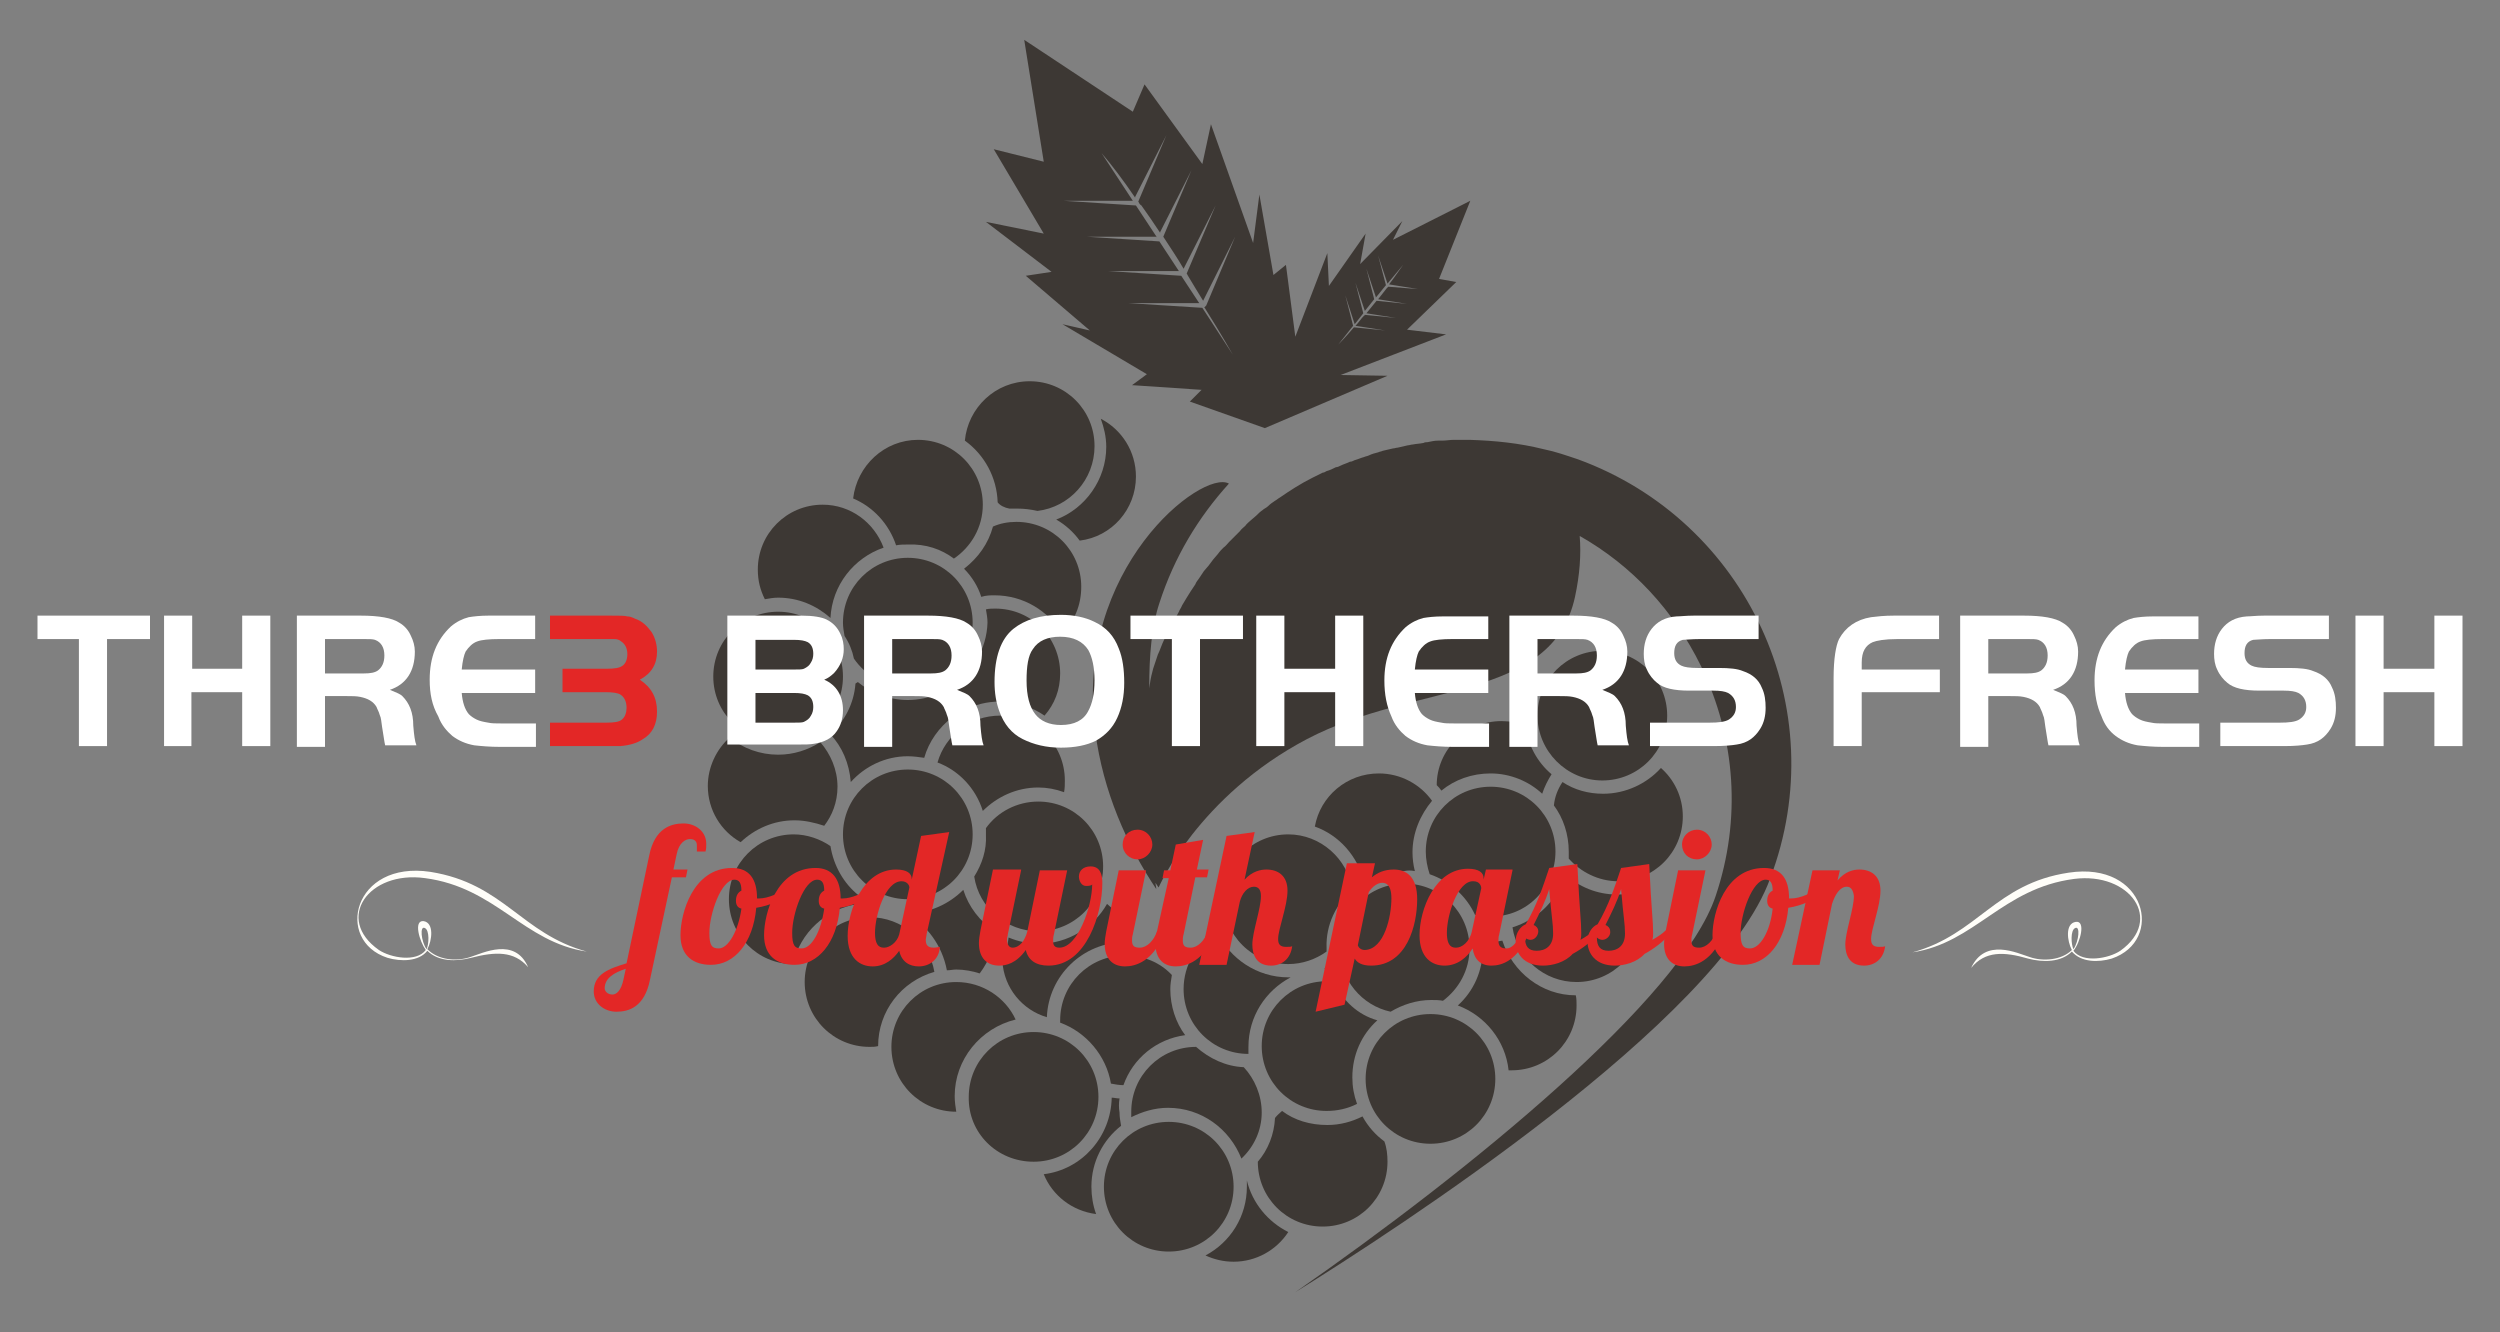 <?xml version="1.0" encoding="utf-8"?>
<!-- Generator: Adobe Illustrator 24.0.2, SVG Export Plug-In . SVG Version: 6.00 Build 0)  -->
<svg version="1.1" id="Layer_1" xmlns="http://www.w3.org/2000/svg" xmlns:xlink="http://www.w3.org/1999/xlink" x="0px" y="0px"
	 viewBox="0 0 320 170.5" style="enable-background:new 0 0 320 170.5;" xml:space="preserve">
<rect x="0" y="0" width="320" height="170.5" fill="#808080" stroke="none"/>
<style type="text/css">
	.st0{fill:#3D3834;}
	.st1{fill:#FFFFFF;}
	.st2{fill:#E32726;}
	.st3{fill:#FFFEF9;}
</style>
<g>
	<g>
		<path class="st0" d="M170.1,124c0-0.1-0.1-0.2-0.1-0.3c-0.2,0.1-0.3,0.2-0.5,0.3c0.1,0,0.2,0,0.3,0C169.9,124,170,124,170.1,124z"
			/>
		<path class="st0" d="M189.5,119c0,0.2,0.1,0.3,0.1,0.5c0.4-0.1,0.7-0.3,1.1-0.4C190.3,119,189.9,119,189.5,119z"/>
		<path class="st0" d="M138.2,69.2c4.1-0.5,7.2-4,7.2-8.2c0-3.2-1.8-6-4.5-7.4c0.4,1.1,0.7,2.3,0.7,3.6c0,4.2-2.7,7.9-6.4,9.3
			C136.4,67.2,137.4,68.1,138.2,69.2z"/>
		<path class="st0" d="M129.2,65.1c0.3,0,0.6,0,1,0c0.9,0,1.7,0.1,2.6,0.3c4.1-0.5,7.3-4,7.3-8.3c0-4.6-3.7-8.3-8.3-8.3
			c-4.4,0-7.9,3.4-8.3,7.6c2.5,1.8,4.1,4.7,4.2,7.9C128,64.7,128.6,65,129.2,65.1z"/>
		<path class="st0" d="M127.3,76.2c3.7,0,6.9,2,8.6,4.9c1.6-1.5,2.5-3.6,2.5-6c0-4.6-3.7-8.3-8.3-8.3c-1.1,0-2.1,0.2-3,0.6
			c-0.6,2.2-1.9,4-3.7,5.4c1,1,1.8,2.3,2.2,3.6C126.2,76.2,126.8,76.2,127.3,76.2z"/>
		<path class="st0" d="M122.1,71.5c2.2-1.5,3.7-4,3.7-6.9c0-4.6-3.7-8.3-8.3-8.3c-4.3,0-7.8,3.3-8.3,7.5c2.6,1.1,4.6,3.3,5.5,6
			c0.5-0.1,1-0.1,1.5-0.1C118.5,69.6,120.5,70.3,122.1,71.5z"/>
		<path class="st0" d="M113.1,70.1c-1.2-3.2-4.2-5.5-7.8-5.5c-4.6,0-8.3,3.7-8.3,8.3c0,1.4,0.3,2.6,0.9,3.8c0.6-0.1,1.1-0.2,1.7-0.2
			c2.6,0,4.9,1,6.7,2.6C106.5,74.9,109.3,71.4,113.1,70.1z"/>
		<path class="st0" d="M121.7,88c0.7,0.9,1.3,1.8,1.7,2.9c1.4-0.7,2.9-1.1,4.6-1.1c2.1,0,4.1,0.7,5.7,1.8c1.3-1.5,2-3.3,2-5.4
			c0-4.6-3.7-8.3-8.3-8.3c-0.4,0-0.8,0-1.2,0.1c0.1,0.6,0.2,1.1,0.2,1.7C126.3,83.1,124.4,86.2,121.7,88z"/>
		<path class="st0" d="M116.2,96.8c0.7,0,1.4,0.1,2.1,0.2c0.6-2.1,1.9-3.9,3.6-5.2c-0.4-1.1-1-2.2-1.8-3c-1.2,0.5-2.5,0.8-3.9,0.8
			c-2.4,0-4.7-0.9-6.4-2.3c-0.1,0.1-0.2,0.1-0.3,0.2c-0.2,2.6-1.4,4.8-3.2,6.5c1.5,1.6,2.4,3.7,2.6,6.1
			C110.7,98.1,113.3,96.8,116.2,96.8z"/>
		<path class="st0" d="M107.2,100.7c0-2.2-0.9-4.2-2.2-5.7c-1.6,1-3.4,1.6-5.4,1.6c-2.3,0-4.5-0.8-6.2-2.2c-1.7,1.5-2.8,3.8-2.8,6.2
			c0,3.1,1.7,5.8,4.2,7.2c1.8-1.7,4.2-2.8,6.9-2.8c1.3,0,2.6,0.3,3.8,0.7C106.5,104.4,107.2,102.7,107.2,100.7z"/>
		<path class="st0" d="M125.8,103.8c1.8-1.8,4.3-3,7.1-3c1.1,0,2.2,0.2,3.3,0.6c0.1-0.5,0.1-1,0.1-1.5c0-4.6-3.7-8.3-8.3-8.3
			c-3.8,0-7,2.5-8,6C122.7,98.6,124.9,100.9,125.8,103.8z"/>
		<path class="st0" d="M116.2,88c4.6,0,8.3-3.7,8.3-8.3c0-4.6-3.7-8.3-8.3-8.3c-4.6,0-8.3,3.7-8.3,8.3c0,0.6,0.1,1.1,0.2,1.7
			c0.6,0.9,1,1.9,1.2,2.9C110.8,86.5,113.4,88,116.2,88z"/>
		<path class="st0" d="M202,58.8c-1.5-0.5-2.9-1-4.4-1.3c0,0,0,0,0,0c-3.2-0.8-6.3-1.1-9.5-1.2c0,0-0.1,0-0.1,0c-0.5,0-1.1,0-1.6,0
			c-0.1,0-0.2,0-0.3,0c-0.5,0-1,0.1-1.5,0.1c-0.2,0-0.3,0-0.5,0c-0.5,0-0.9,0.1-1.4,0.2c-0.2,0-0.3,0-0.5,0.1
			c-0.5,0.1-0.9,0.1-1.4,0.2c-0.2,0-0.4,0.1-0.6,0.1c-0.4,0.1-0.9,0.2-1.3,0.3c-0.2,0-0.4,0.1-0.6,0.1c-0.4,0.1-0.9,0.2-1.3,0.3
			c-0.2,0.1-0.4,0.1-0.6,0.2c-0.4,0.1-0.8,0.2-1.2,0.4c-0.2,0.1-0.4,0.1-0.6,0.2c-0.4,0.1-0.8,0.3-1.2,0.4c-0.2,0.1-0.4,0.2-0.6,0.2
			c-0.4,0.2-0.8,0.3-1.2,0.5c-0.2,0.1-0.4,0.2-0.6,0.2c-0.4,0.2-0.8,0.4-1.2,0.5c-0.2,0.1-0.3,0.2-0.5,0.2c-0.4,0.2-0.8,0.4-1.2,0.6
			c-0.1,0-0.1,0.1-0.2,0.1c-1.4,0.7-2.8,1.6-4.1,2.5c-0.2,0.1-0.4,0.3-0.6,0.4c-0.3,0.2-0.6,0.4-0.9,0.7c-0.2,0.2-0.5,0.3-0.7,0.5
			c-0.3,0.2-0.5,0.4-0.8,0.7c-0.2,0.2-0.5,0.4-0.7,0.6c-0.2,0.2-0.5,0.4-0.7,0.7c-0.2,0.2-0.5,0.4-0.7,0.7c-0.2,0.2-0.5,0.5-0.7,0.7
			c-0.2,0.2-0.5,0.5-0.7,0.7c-0.2,0.2-0.4,0.5-0.7,0.7c-0.2,0.2-0.5,0.5-0.7,0.8c-0.2,0.2-0.4,0.5-0.6,0.7c-0.2,0.3-0.4,0.5-0.6,0.8
			c-0.2,0.2-0.4,0.5-0.6,0.7c-0.2,0.3-0.4,0.6-0.6,0.9c-0.2,0.3-0.4,0.5-0.5,0.8c-0.2,0.3-0.4,0.6-0.6,0.9c-0.2,0.3-0.3,0.5-0.5,0.8
			c-0.2,0.3-0.4,0.7-0.6,1c-0.1,0.3-0.3,0.5-0.4,0.8c-0.2,0.4-0.4,0.7-0.6,1.1c-0.1,0.2-0.3,0.5-0.4,0.7c-0.2,0.4-0.4,0.8-0.6,1.2
			c-0.1,0.2-0.2,0.4-0.3,0.6c-0.3,0.6-0.5,1.3-0.8,1.9c-0.2,0.6-0.4,1.2-0.6,1.8c0,0.1-0.1,0.3-0.1,0.4c-0.2,0.7-0.3,1.4-0.4,2.1
			c0-4.2,0.3-7.9,1.3-10.9c1.9-5.9,5-11,8.9-15.3c-3.4-1.9-19.9,10.9-17.1,31.8c1,7.6,4,14.4,7.8,20.1c0-0.3-0.1-0.6-0.1-0.8
			l0.4,0.6c0,0,5.1-11.7,19-19c13.9-7.3,31.4-4.8,34.3-18.2c0.6-2.8,0.8-5.4,0.6-7.8c6.7,3.8,12,9.5,15.5,16.6
			c4.5,9.3,5.2,19.7,1.9,29.5c-4.4,13.1-31.5,35.2-53.8,50.7c12.7-7.9,54.2-34.7,60.8-53C234.8,90.7,223.6,66.7,202,58.8z"/>
		<path class="st0" d="M143.3,140.6c-0.4,0-0.7-0.1-1-0.1c-0.1,5-3.8,9.2-8.7,9.8c1.1,2.7,3.6,4.7,6.7,5.1c-0.4-1.1-0.6-2.3-0.6-3.5
			c0-3.2,1.5-6,3.8-7.8c-0.1-0.6-0.2-1.1-0.2-1.7C143.2,141.8,143.2,141.2,143.3,140.6z"/>
		<polygon class="st0" points="162.8,54.7 162.8,54.7 162.8,54.7 		"/>
		<path class="st0" d="M134,130.2c0.2-5.3,4.6-9.6,10-9.6c0.2,0,0.5,0,0.7,0c-0.4-2-1.5-3.7-3-4.9c-1.7,3-5,5.1-8.7,5.1
			c-1.4,0-2.7-0.3-3.9-0.8c-0.1,1.1-0.4,2.1-0.8,3C128.5,126.5,130.9,129.3,134,130.2z"/>
		<path class="st0" d="M151.7,132.5c-1.2-1.6-1.9-3.7-1.9-5.9c0-0.6,0.1-1.2,0.2-1.8c-1.5-1.6-3.6-2.5-6-2.5c-4.6,0-8.3,3.7-8.3,8.3
			c0,0.1,0,0.2,0,0.3c3.3,1.2,5.9,4.2,6.5,7.8c0.5,0.1,1.1,0.2,1.6,0.2C145,135.5,148,133,151.7,132.5z"/>
		<path class="st0" d="M127.3,119.2C127.3,119.2,127.3,119.1,127.3,119.2c-1.9-1.3-3.3-3.1-4-5.3c-1.8,1.8-4.3,3-7.1,3
			c-0.1,0-0.2,0-0.3,0c2.7,1.4,4.7,4.1,5.3,7.3c0.4,0,0.8-0.1,1.2-0.1c1,0,2.1,0.2,3,0.5C126.6,123,127.3,121.2,127.3,119.2z"/>
		<path class="st0" d="M109.9,114.6c-1.9-1.5-3.2-3.8-3.6-6.3c-1.3-0.9-3-1.5-4.7-1.5c-4.6,0-8.3,3.7-8.3,8.3c0,4.6,3.7,8.3,8.2,8.3
			c0.9-4,4.2-7.1,8.4-7.7c0-0.2,0-0.4,0-0.6C110,115,110,114.8,109.9,114.6z"/>
		<path class="st0" d="M124.7,112.2c0.6,4,4.1,7,8.2,7c4.6,0,8.3-3.7,8.3-8.3c0-4.6-3.7-8.3-8.3-8.3c-2.7,0-5.2,1.3-6.7,3.4
			c0,0.3,0,0.6,0,0.9C126.3,108.8,125.7,110.6,124.7,112.2z"/>
		<path class="st0" d="M116.2,115.1c4.6,0,8.3-3.7,8.3-8.3c0-4.6-3.7-8.3-8.3-8.3c-4.6,0-8.3,3.7-8.3,8.3
			C107.9,111.4,111.6,115.1,116.2,115.1z"/>
		<path class="st0" d="M99.6,78.3c-4.6,0-8.3,3.7-8.3,8.3c0,4.6,3.7,8.3,8.3,8.3c4.6,0,8.3-3.7,8.3-8.3
			C107.9,82,104.2,78.3,99.6,78.3z"/>
		<path class="st0" d="M111.3,117.4c-4.6,0-8.3,3.7-8.3,8.3c0,4.6,3.7,8.3,8.3,8.3c0.4,0,0.7,0,1.1-0.1c0-4.5,3-8.3,7.2-9.5
			C118.9,120.4,115.5,117.4,111.3,117.4z"/>
		<path class="st0" d="M122.4,125.7c-4.6,0-8.3,3.7-8.3,8.3c0,4.6,3.7,8.3,8.3,8.3c0,0,0,0,0,0c-0.1-0.6-0.2-1.3-0.2-2
			c0-4.7,3.3-8.7,7.8-9.8C128.7,127.7,125.8,125.7,122.4,125.7z"/>
		<path class="st0" d="M132.3,148.7c4.6,0,8.3-3.7,8.3-8.3c0-4.6-3.7-8.3-8.3-8.3c-4.6,0-8.3,3.7-8.3,8.3
			C123.9,145,127.6,148.7,132.3,148.7z"/>
		<path class="st0" d="M197.4,101.6c0.3-0.9,0.7-1.7,1.2-2.5c-1.8-1.5-3-3.7-3.4-6.2c-0.9-0.4-1.9-0.6-3-0.6c-4.6,0-8.3,3.7-8.3,8.2
			c0.2,0.2,0.4,0.4,0.6,0.7c1.7-1.4,3.9-2.2,6.3-2.2C193.3,99,195.7,100,197.4,101.6z"/>
		<path class="st0" d="M181.1,111.5c-0.2-0.8-0.3-1.6-0.3-2.4c0-2.5,1-4.8,2.5-6.6c-1.5-2.1-4-3.5-6.8-3.5c-4.1,0-7.5,2.9-8.2,6.8
			c3.1,1.1,5.5,3.8,6.3,7.1c1.5-0.9,3.3-1.4,5.1-1.4C180.2,111.4,180.6,111.4,181.1,111.5z"/>
		<path class="st0" d="M159.6,151.1c0,0.3,0,0.5,0,0.8c0,3.8-2.1,7.1-5.3,8.8c1.1,0.5,2.3,0.8,3.6,0.8c2.9,0,5.5-1.5,7-3.8
			C162.3,156.4,160.3,154,159.6,151.1z"/>
		<path class="st0" d="M164.1,142.2c-0.3,0.3-0.6,0.5-0.9,0.9c-0.1,2.1-0.9,4.1-2.2,5.6c0,0,0,0,0,0c0,4.6,3.7,8.3,8.3,8.3
			c4.6,0,8.3-3.7,8.3-8.3c0-0.9-0.1-1.8-0.4-2.6c-1.1-0.8-2.1-1.9-2.8-3.2c-1.4,0.7-2.9,1.1-4.5,1.1
			C167.7,144,165.7,143.4,164.1,142.2z"/>
		<path class="st0" d="M161.5,142.4c0-2.2-0.9-4.3-2.3-5.8c-2.3-0.1-4.4-1.1-6.1-2.6c-4.6,0-8.3,3.7-8.3,8.3c0,0.2,0,0.5,0,0.7
			c1.4-0.7,3-1.2,4.7-1.2c4.3,0,7.9,2.7,9.4,6.5C160.5,146.8,161.5,144.7,161.5,142.4z"/>
		<path class="st0" d="M159.8,134c0-3.9,2.2-7.2,5.4-8.9c-0.1,0-0.2,0-0.3,0c-4,0-7.5-2.4-9.1-5.8c-2.6,1.4-4.3,4.2-4.3,7.3
			c0,4.6,3.7,8.3,8.3,8.3c0,0,0,0,0,0C159.8,134.6,159.8,134.3,159.8,134z"/>
		<path class="st0" d="M157.9,151.9c0-4.6-3.7-8.3-8.3-8.3c-4.6,0-8.3,3.7-8.3,8.3c0,4.6,3.7,8.3,8.3,8.3
			C154.2,160.2,157.9,156.5,157.9,151.9z"/>
		<path class="st0" d="M173.1,113.9c-0.6-4-4.1-7.1-8.2-7.1c-4.6,0-8.3,3.7-8.3,8.3c0,4.6,3.7,8.3,8.3,8.3c1.8,0,3.5-0.6,4.9-1.6
			c0-0.2,0-0.3,0-0.5C169.7,118.4,171,115.7,173.1,113.9z"/>
		<path class="st0" d="M170.7,125.7c-0.3,0-0.6-0.1-0.9-0.1c-4.6,0-8.3,3.7-8.3,8.3c0,4.6,3.7,8.3,8.3,8.3c1.4,0,2.7-0.3,3.9-0.9
			c-0.4-1.1-0.6-2.2-0.6-3.4c0-2.9,1.2-5.5,3.2-7.3C173.8,129.9,171.9,128.1,170.7,125.7z"/>
		<path class="st0" d="M189.8,121.4c0,2.9-1.2,5.5-3.2,7.3c3.5,1.3,6.1,4.5,6.5,8.3c0.1,0,0.3,0,0.4,0c4.6,0,8.3-3.7,8.3-8.3
			c0-0.4,0-0.9-0.1-1.3c-4.4,0-8.1-3-9.4-7c-0.9,0.1-1.7,0.4-2.5,0.8C189.8,121.3,189.8,121.3,189.8,121.4z"/>
		<path class="st0" d="M193.6,118.7c0.6,4,4.1,7,8.2,7c4.6,0,8.3-3.7,8.3-8.3c0-1.1-0.2-2.2-0.6-3.2c-0.8,0.2-1.6,0.3-2.5,0.3
			c-2.6,0-4.9-1-6.7-2.6C199.4,115.2,196.8,117.7,193.6,118.7z"/>
		<path class="st0" d="M200.8,109c0,0.3,0,0.6,0,0.9c1.5,1.7,3.8,2.9,6.3,2.9c4.6,0,8.3-3.7,8.3-8.3c0-2.5-1.1-4.7-2.8-6.2
			c-1.8,2-4.5,3.3-7.4,3.3c-1.9,0-3.7-0.5-5.2-1.5c-0.6,0.9-1,1.9-1.1,3C200.1,104.7,200.8,106.8,200.8,109z"/>
		<path class="st0" d="M199.1,109c0-4.6-3.7-8.3-8.3-8.3c-4.6,0-8.3,3.7-8.3,8.3c0,1,0.2,2,0.5,2.9c2.6,0.9,4.7,2.8,5.8,5.2
			c0.6,0.2,1.3,0.2,2,0.2C195.4,117.4,199.1,113.6,199.1,109z"/>
		<path class="st0" d="M205.1,99.9c4.6,0,8.3-3.7,8.3-8.3c0-4.6-3.7-8.3-8.3-8.3c-4.6,0-8.3,3.7-8.3,8.3
			C196.8,96.1,200.5,99.9,205.1,99.9z"/>
		<path class="st0" d="M188.1,121.4c0-4.6-3.7-8.3-8.3-8.3c-4.6,0-8.3,3.7-8.3,8.3c0,4,2.8,7.3,6.5,8.1c1.5-0.9,3.3-1.5,5.2-1.5
			c0.5,0,1,0,1.5,0.1C186.7,126.6,188.1,124.2,188.1,121.4z"/>
		<path class="st0" d="M191.4,138.1c0-4.6-3.7-8.3-8.3-8.3c-4.6,0-8.3,3.7-8.3,8.3c0,4.6,3.7,8.3,8.3,8.3
			C187.7,146.4,191.4,142.7,191.4,138.1z"/>
		<path class="st0" d="M159.3,46.7"/>
		<path class="st0" d="M184.2,35.7l4-10l-9.9,5l1.2-2.4l-5.4,5.5l0.7-3.9l-4.7,6.7l-0.2-4.2l-4.1,10.7l-1.2-9.2l-1.6,1.3l-1.8-10.3
			l-0.8,6.2L155,15.9l-1.1,5.1l-7.4-10.2l-1.5,3.5l-13.9-9.2l2.5,15.6l-6.4-1.6l6.4,10.8l-7.4-1.5l8.4,6.4l-3.3,0.5l8.2,7l-3.5-0.8
			l10.8,6.4l-1.9,1.4l8.9,0.6l-1.5,1.5l9.6,3.4l15.7-6.7l-6-0.1l13.5-5.2l-5-0.6l6.3-6.1L184.2,35.7z M154.2,39.4L154.2,39.4
			L154.2,39.4c2.2,3.5,3.6,6,3.6,6l-3.9-6l-9.5-0.6h9.1l-2.3-3.5l-9.3-0.6h8.9l0.1,0l-2.5-3.8l-9.3-0.6h8.9l0.1,0.1l-2.7-4.1l0,0.1
			l0-0.1l-9.3-0.6h8.9l-4-6.1c1.3,1.5,2.8,3.5,4.3,5.7l0-0.1l4-7.9l-3.6,8.5c0.1,0.2,0.2,0.4,0.4,0.5v0l0,0c0.8,1.1,1.6,2.3,2.4,3.5
			l0-0.1l4-7.9l-3.6,8.5c0.9,1.4,1.8,2.7,2.6,4.1l4.1-8.1l-3.7,8.7c0,0.1,0.1,0.1,0.1,0.2l0,0l0,0c0.7,1.2,1.4,2.3,2,3.3l4.1-8.2
			l-3.7,8.8C154.1,39.4,154.1,39.4,154.2,39.4z M177.7,36.7c-0.1,0.1-0.1,0.1-0.2,0.2v0v0c-0.4,0.5-0.7,0.9-1.1,1.4l0,0l3.7,0.6
			l-3.9-0.4c-0.4,0.5-0.9,1.1-1.3,1.6l3.8,0.6l-4-0.4c0,0,0,0.1-0.1,0.1l0,0l0,0c-0.4,0.4-0.7,0.9-1.1,1.3l3.8,0.6l-4-0.4
			c0,0,0,0,0,0l0,0l0,0c-1.1,1.3-2,2.2-2,2.2l1.9-2.4l-1-3.9l1.2,3.7l1.1-1.4l-1-3.9l1.2,3.6l0,0l1.2-1.5l-1-3.9l1.2,3.6l0,0.1
			l1.3-1.6l0,0l0,0l-1-3.8l1.2,3.6l2-2.4c-0.5,0.7-1.1,1.6-1.8,2.5l0,0l3.7,0.6L177.7,36.7z"/>
	</g>
	<g>
		<path class="st1" d="M10.1,81.8H4.8v-3h14.4v3h-5.5v13.7h-3.6V81.8z"/>
		<path class="st1" d="M34.6,78.8v16.7H31v-6.9h-6.5v6.9H21V78.8h3.6v6.8H31v-6.8H34.6z"/>
		<path class="st1" d="M41.6,89.2v6.4H38V78.8h8.2c2.3,0,4,0.3,4.9,0.9c0.7,0.4,1.2,1,1.5,1.7c0.3,0.6,0.5,1.3,0.5,2
			c0,2.5-1.1,4.2-3.2,4.9c0.7,0.3,1.3,0.5,1.6,0.8c0.9,0.9,1.4,2.1,1.4,3.8c0.1,1.2,0.2,2,0.4,2.5h-4c-0.1-0.4-0.2-1.2-0.4-2.4
			c-0.1-0.6-0.1-1.1-0.3-1.5c-0.1-0.4-0.3-0.7-0.4-1c-0.4-0.7-1.1-1.1-2.1-1.3c-0.5-0.1-1-0.1-1.7-0.1H41.6z M41.6,86.2h5
			c0.8,0,1.4-0.1,1.8-0.4c0.5-0.4,0.8-1,0.8-1.9c0-1-0.4-1.7-1.2-2c-0.3-0.1-0.7-0.1-1.4-0.1h-5V86.2z"/>
		<path class="st1" d="M68.5,78.8v3h-4.6c-1.3,0-2.3,0.1-2.8,0.3c-0.6,0.2-1.1,0.7-1.5,1.3c-0.2,0.4-0.4,1.2-0.5,2.3h9.4v3h-9.4
			c0.1,1.2,0.4,2.1,0.9,2.7c0.3,0.3,0.6,0.5,1,0.7c0.4,0.2,0.9,0.3,1.5,0.4c0.4,0.1,1,0.1,1.6,0.1h4.5v3h-4.6
			c-1.3,0-2.4-0.1-3.3-0.2c-1.1-0.2-2-0.6-2.8-1.2c-0.7-0.6-1.4-1.4-1.8-2.5C55.3,90.3,55,88.8,55,87c0-2.9,0.9-5.1,2.7-6.8
			c0.7-0.6,1.5-1,2.3-1.2c0.6-0.1,1.5-0.2,2.5-0.2H68.5z"/>
		<path class="st2" d="M70.4,95.5v-3h7.2c1,0,1.7-0.1,2-0.4c0.4-0.3,0.6-0.9,0.6-1.5c0-0.8-0.3-1.4-0.8-1.7c-0.3-0.2-1-0.3-1.8-0.3
			H72v-3h5.6c1.1,0,1.7-0.1,2.1-0.4c0.4-0.3,0.6-0.8,0.6-1.5c0-0.7-0.3-1.3-0.8-1.6c-0.2-0.2-0.5-0.3-0.9-0.3c-0.2,0-0.5,0-1,0h-7.2
			v-3h7.8c1.1,0,1.8,0,2.1,0.1c0.3,0,0.6,0.1,1,0.3c0.9,0.3,1.5,0.9,2.1,1.7c0.5,0.8,0.7,1.7,0.7,2.5c0,1.6-0.7,2.8-2.2,3.6
			c1.5,1,2.2,2.3,2.2,4.1c0,1.6-0.6,2.8-1.8,3.5c-0.7,0.5-1.7,0.8-2.9,0.9c-0.3,0-0.9,0-1.7,0H70.4z"/>
		<path class="st1" d="M93.1,95.5V78.8h9.5c1.5,0,2.6,0.2,3.2,0.5c0.8,0.4,1.4,1,1.8,1.9c0.3,0.6,0.4,1.3,0.4,1.9
			c0,1.1-0.4,2.1-1.2,3c-0.4,0.4-0.8,0.7-1.3,0.9c1.6,0.7,2.4,2.1,2.4,3.9c0,1.1-0.3,2-0.8,2.7c-0.6,0.9-1.6,1.4-2.9,1.6
			c-0.5,0.1-1.2,0.1-2,0.1H93.1z M96.7,85.7h4.9c0.6,0,1.1,0,1.3-0.1c0.4-0.2,0.7-0.4,0.9-0.8c0.2-0.3,0.3-0.7,0.3-1.1
			c0-0.7-0.2-1.2-0.7-1.5c-0.4-0.2-0.9-0.3-1.8-0.3h-4.9V85.7z M96.7,92.5h4.9c0.6,0,1.1,0,1.3-0.1c0.4-0.2,0.7-0.4,0.9-0.8
			c0.2-0.3,0.3-0.7,0.3-1.1c0-0.7-0.2-1.2-0.7-1.5c-0.4-0.2-0.9-0.3-1.8-0.3h-4.9V92.5z"/>
		<path class="st1" d="M114.2,89.2v6.4h-3.6V78.8h8.2c2.3,0,4,0.3,4.9,0.9c0.7,0.4,1.2,1,1.5,1.7c0.3,0.6,0.5,1.3,0.5,2
			c0,2.5-1.1,4.2-3.2,4.9c0.7,0.3,1.3,0.5,1.6,0.8c0.9,0.9,1.4,2.1,1.4,3.8c0.1,1.2,0.2,2,0.4,2.5h-4c-0.1-0.4-0.2-1.2-0.4-2.4
			c-0.1-0.6-0.1-1.1-0.3-1.5c-0.1-0.4-0.3-0.7-0.4-1c-0.4-0.7-1.1-1.1-2.1-1.3c-0.5-0.1-1-0.1-1.7-0.1H114.2z M114.2,86.2h5
			c0.8,0,1.4-0.1,1.8-0.4c0.5-0.4,0.8-1,0.8-1.9c0-1-0.4-1.7-1.2-2c-0.3-0.1-0.7-0.1-1.4-0.1h-5V86.2z"/>
		<path class="st1" d="M135.8,78.7c1.6,0,3.1,0.3,4.3,0.9c1.5,0.7,2.5,1.8,3.1,3.4c0.5,1.2,0.7,2.7,0.7,4.4c0,1.7-0.3,3.2-0.9,4.5
			c-0.6,1.3-1.5,2.2-2.7,2.9c-1.2,0.6-2.7,0.9-4.5,0.9c-1.9,0-3.5-0.4-4.9-1.1c-1.4-0.7-2.4-1.9-3-3.6c-0.4-1.1-0.6-2.3-0.6-3.7
			c0-3.2,0.8-5.5,2.4-6.8C131.2,79.3,133.2,78.7,135.8,78.7z M135.7,81.5c-1.6,0-2.8,0.5-3.5,1.6c-0.6,0.8-0.8,2.2-0.8,4
			c0,2,0.4,3.4,1.1,4.3c0.7,0.9,1.8,1.4,3.3,1.4c1.7,0,2.9-0.6,3.5-1.8c0.5-0.9,0.8-2.2,0.8-3.9c0-1.7-0.3-3-0.8-3.9
			C138.6,82.1,137.4,81.5,135.7,81.5z"/>
		<path class="st1" d="M150,81.8h-5.3v-3h14.4v3h-5.5v13.7H150V81.8z"/>
		<path class="st1" d="M174.5,78.8v16.7h-3.6v-6.9h-6.5v6.9h-3.6V78.8h3.6v6.8h6.5v-6.8H174.5z"/>
		<path class="st1" d="M190.5,78.8v3h-4.6c-1.3,0-2.3,0.1-2.8,0.3c-0.6,0.2-1.1,0.7-1.5,1.3c-0.2,0.4-0.4,1.2-0.5,2.3h9.4v3h-9.4
			c0.1,1.2,0.4,2.1,0.9,2.7c0.3,0.3,0.6,0.5,1,0.7c0.4,0.2,0.9,0.3,1.5,0.4c0.4,0.1,1,0.1,1.6,0.1h4.5v3h-4.6
			c-1.3,0-2.4-0.1-3.3-0.2c-1.1-0.2-2-0.6-2.8-1.2c-0.7-0.6-1.4-1.4-1.8-2.5c-0.6-1.3-0.9-2.8-0.9-4.6c0-2.9,0.9-5.1,2.7-6.8
			c0.7-0.6,1.5-1,2.3-1.2c0.6-0.1,1.4-0.2,2.5-0.2H190.5z"/>
		<path class="st1" d="M196.8,89.2v6.4h-3.6V78.8h8.2c2.3,0,4,0.3,4.9,0.9c0.7,0.4,1.2,1,1.5,1.7c0.3,0.6,0.5,1.3,0.5,2
			c0,2.5-1.1,4.2-3.2,4.9c0.7,0.3,1.3,0.5,1.6,0.8c0.9,0.9,1.4,2.1,1.4,3.8c0.1,1.2,0.2,2,0.4,2.5h-4c-0.1-0.4-0.2-1.2-0.4-2.4
			c-0.1-0.6-0.1-1.1-0.3-1.5c-0.1-0.4-0.3-0.7-0.4-1c-0.4-0.7-1.1-1.1-2.1-1.3c-0.5-0.1-1-0.1-1.7-0.1H196.8z M196.8,86.2h5
			c0.8,0,1.4-0.1,1.8-0.4c0.5-0.4,0.8-1,0.8-1.9c0-1-0.4-1.7-1.2-2c-0.3-0.1-0.7-0.1-1.4-0.1h-5V86.2z"/>
		<path class="st1" d="M211.2,95.5v-3h7.6c1.2,0,2-0.1,2.5-0.4c0.6-0.4,0.9-0.9,0.9-1.6c0-0.8-0.3-1.4-1-1.8c-0.4-0.2-1-0.3-1.9-0.3
			h-3.1c-1.9,0-3.3-0.3-4.1-1c-0.5-0.4-1-1-1.3-1.7c-0.3-0.6-0.4-1.3-0.4-2c0-1.2,0.3-2.3,1-3.2c0.7-0.9,1.7-1.5,3.2-1.6
			c0.5,0,1.2-0.1,2.2-0.1h8.3v3h-7.5c-1.1,0-1.9,0.1-2.2,0.1c-0.8,0.2-1.1,0.8-1.1,1.7c0,0.8,0.3,1.3,0.9,1.6
			c0.4,0.2,1.1,0.3,2.1,0.3h2.7c1.4,0,2.4,0.1,3.1,0.4c1.2,0.4,2,1.1,2.4,2.1c0.4,0.8,0.5,1.7,0.5,2.6c0,1-0.2,1.9-0.7,2.7
			c-0.7,1.1-1.6,1.8-3,2c-0.6,0.1-1.6,0.2-2.9,0.2H211.2z"/>
		<path class="st1" d="M248.3,85.6v3h-10v6.9h-3.6v-8.7c0-2.5,0.3-4.2,0.7-5c0.8-1.5,2.2-2.5,4.1-2.8c0.8-0.1,1.7-0.2,2.9-0.2h5.8v3
			h-5.3c-1.7,0-2.7,0.2-3.2,0.4c-0.9,0.4-1.4,1.2-1.4,2.6v0.9H248.3z"/>
		<path class="st1" d="M254.5,89.2v6.4h-3.6V78.8h8.2c2.3,0,4,0.3,4.9,0.9c0.7,0.4,1.2,1,1.5,1.7c0.3,0.6,0.5,1.3,0.5,2
			c0,2.5-1.1,4.2-3.2,4.9c0.7,0.3,1.3,0.5,1.6,0.8c0.9,0.9,1.4,2.1,1.4,3.8c0.1,1.2,0.2,2,0.4,2.5h-4c-0.1-0.4-0.2-1.2-0.4-2.4
			c-0.1-0.6-0.1-1.1-0.3-1.5c-0.1-0.4-0.3-0.7-0.4-1c-0.4-0.7-1.1-1.1-2.1-1.3c-0.5-0.1-1-0.1-1.7-0.1H254.5z M254.5,86.2h5
			c0.8,0,1.4-0.1,1.8-0.4c0.5-0.4,0.8-1,0.8-1.9c0-1-0.4-1.7-1.2-2c-0.3-0.1-0.7-0.1-1.4-0.1h-5V86.2z"/>
		<path class="st1" d="M281.4,78.8v3h-4.6c-1.3,0-2.3,0.1-2.8,0.3c-0.6,0.2-1.1,0.7-1.5,1.3c-0.2,0.4-0.4,1.2-0.5,2.3h9.4v3H272
			c0.1,1.2,0.4,2.1,0.9,2.7c0.3,0.3,0.6,0.5,1,0.7c0.4,0.2,0.9,0.3,1.5,0.4c0.4,0.1,1,0.1,1.6,0.1h4.5v3h-4.6
			c-1.3,0-2.4-0.1-3.3-0.2c-1.1-0.2-2-0.6-2.8-1.2s-1.4-1.4-1.8-2.5c-0.6-1.3-0.9-2.8-0.9-4.6c0-2.9,0.9-5.1,2.7-6.8
			c0.7-0.6,1.5-1,2.3-1.2c0.6-0.1,1.4-0.2,2.5-0.2H281.4z"/>
		<path class="st1" d="M284.2,95.5v-3h7.6c1.2,0,2-0.1,2.5-0.4c0.6-0.4,0.9-0.9,0.9-1.6c0-0.8-0.3-1.4-1-1.8c-0.4-0.2-1-0.3-1.9-0.3
			h-3.1c-1.9,0-3.3-0.3-4.1-1c-0.5-0.4-1-1-1.3-1.7c-0.3-0.6-0.4-1.3-0.4-2c0-1.2,0.3-2.3,1-3.2c0.7-0.9,1.7-1.5,3.2-1.6
			c0.5,0,1.2-0.1,2.2-0.1h8.3v3h-7.5c-1.1,0-1.9,0.1-2.2,0.1c-0.8,0.2-1.1,0.8-1.1,1.7c0,0.8,0.3,1.3,0.9,1.6
			c0.4,0.2,1.1,0.3,2.1,0.3h2.7c1.4,0,2.4,0.1,3.1,0.4c1.2,0.4,2,1.1,2.4,2.1c0.4,0.8,0.5,1.7,0.5,2.6c0,1-0.2,1.9-0.7,2.7
			c-0.7,1.1-1.6,1.8-3,2c-0.6,0.1-1.6,0.2-2.9,0.2H284.2z"/>
		<path class="st1" d="M315.2,78.8v16.7h-3.6v-6.9h-6.5v6.9h-3.6V78.8h3.6v6.8h6.5v-6.8H315.2z"/>
	</g>
	<g>
		<g>
			<path class="st3" d="M259.8,122.5c1.7,0.6,4.1,0.4,5.4-0.9c-0.6-1.1-0.9-3.4,0.5-3.6c1.3-0.2,0.6,2.6-0.3,3.7c1.2,1.6,4.5,1,6,0
				c5.6-4,1.2-10.1-5.9-9.2c-9.2,1.2-12.7,8.2-20.7,9.4c8.4-2.3,10.6-8.8,20-10.2c9.9-1.5,12.3,8.7,5.5,11c-1.7,0.5-3.9,0.5-5.1-0.9
				c-1.4,1.4-3.7,1.4-5.6,0.9c-3.1-0.9-5.5-1-7.3,1.2C254.1,120,258.2,122,259.8,122.5L259.8,122.5z M265.4,121.5
				c0.7-1,0.9-3.1,0.2-2.7C265,119.1,265.1,120.9,265.4,121.5L265.4,121.5z"/>
			<path class="st3" d="M60.2,122.5c1.6-0.5,5.7-2.6,7.4,1.3c-1.8-2.1-4.2-2-7.3-1.2c-1.9,0.5-4.2,0.5-5.6-0.9
				c-1.1,1.4-3.4,1.4-5.1,0.9c-6.8-2.2-4.4-12.5,5.5-11c9.4,1.5,11.6,7.9,20,10.2c-8.1-1.2-11.6-8.2-20.7-9.4
				c-7.2-1-11.6,5.2-5.9,9.2c1.5,1,4.8,1.6,6,0c-0.8-1.1-1.6-3.8-0.3-3.7c1.4,0.2,1.1,2.5,0.5,3.6C56.1,122.9,58.4,123.1,60.2,122.5
				L60.2,122.5z M54.6,121.5c0.3-0.6,0.4-2.4-0.2-2.7C53.7,118.4,53.9,120.5,54.6,121.5L54.6,121.5z"/>
		</g>
		<g>
			<path class="st2" d="M89.2,108.9c0-0.2,0-0.4,0-0.7c0-0.6-0.4-0.8-0.9-0.8c-0.5,0-1.4,0.4-1.7,2l-0.4,1.9H88l-0.2,1H86l-2.8,13.1
				c-0.7,3.5-2.7,4.1-4.3,4.1c-1.5,0-2.9-1-2.9-2.6c0-2.2,1.9-2.9,4.2-3.6l2.9-13.8c0.7-3.5,2.8-4.1,4.4-4.1c1.5,0,2.9,1,2.9,2.6
				c0,0.4,0,0.7-0.1,1H89.2z M78.4,127.3c0.5,0,1.1-0.5,1.4-1.9l0.3-1.4c-1.5,0.5-2.7,1.2-2.7,2.5C77.4,126.9,77.8,127.3,78.4,127.3
				z"/>
			<path class="st2" d="M96.9,115c0.1,0,0.2,0,0.3,0c1.1,0,2.7-0.7,3.7-1.5l0.2,0.7c-0.9,1-2.5,1.7-4.3,2c-0.4,4.5-2.8,7.3-5.8,7.3
				c-2.2,0-3.9-1.1-3.9-3.8c0-2.8,1.6-8.6,6.6-8.6C95.9,111.1,96.9,112.5,96.9,115z M94.9,116.3c-0.5-0.1-0.7-0.5-0.7-1
				c0-0.7,0.3-1.1,0.7-1.3c0-1-0.3-1.4-0.9-1.4c-1.7,0-3.2,4.4-3.2,6.8c0,1.6,0.3,2,1.2,2C93.2,121.4,94.5,119.2,94.9,116.3z"/>
			<path class="st2" d="M107.6,115c0.1,0,0.2,0,0.3,0c1.1,0,2.7-0.7,3.7-1.5l0.2,0.7c-0.9,1-2.5,1.7-4.3,2c-0.4,4.5-2.8,7.3-5.8,7.3
				c-2.2,0-3.9-1.1-3.9-3.8c0-2.8,1.6-8.6,6.6-8.6C106.5,111.1,107.6,112.5,107.6,115z M105.5,116.3c-0.5-0.1-0.7-0.5-0.7-1
				c0-0.7,0.3-1.1,0.7-1.3c0-1-0.3-1.4-0.9-1.4c-1.7,0-3.2,4.4-3.2,6.8c0,1.6,0.3,2,1.2,2C103.9,121.4,105.1,119.2,105.5,116.3z"/>
			<path class="st2" d="M118.6,119.6c0,0.2-0.1,0.5-0.1,0.7c0,0.6,0.2,1,1,1c0.4,0,0.6-0.1,0.8-0.1c-0.1,1.7-1.4,2.5-2.7,2.5
				c-1.2,0-2.2-0.6-2.5-2c-0.7,1-1.8,2-3.4,2c-1.6,0-3.2-1-3.2-3.9c0-3.3,2-8.5,6.2-8.5c1.4,0,2,0.5,2,1.2v0.1l1.2-5.6l3.6-0.5
				L118.6,119.6z M116.4,113.6c0-0.3-0.3-0.8-1-0.8c-2.1,0-3.4,4.4-3.4,6.6c0,1.9,0.8,1.9,1.2,1.9c0.6,0,1.6-0.6,1.9-1.7
				L116.4,113.6z"/>
			<path class="st2" d="M130.7,111.4l-1.7,8.2c0,0.2-0.1,0.4-0.1,0.6c0,0.6,0.2,1.1,0.7,1.1c0.9,0,1.6-0.9,1.9-2.1l1.6-7.8h3.5
				l-1.7,8.2c-0.1,0.3-0.1,0.7-0.1,0.9c0,0.5,0.2,0.8,0.8,0.8c2.4,0,4.2-5.4,4.2-8.1c-0.1,0.2-0.6,0.2-0.8,0.2
				c-0.6,0-0.9-0.7-0.9-1.2c0-0.7,0.5-1.3,1.5-1.3c1.2,0,1.5,1,1.5,2.1c0,3.9-2,10.6-6.9,10.6c-1.6,0-2.6-0.7-2.9-2
				c-1.2,1.7-2.5,2-3.4,2c-1.5,0-2.6-0.9-2.6-2.9c0-0.5,0.1-1,0.2-1.6l1.6-7.8H130.7z"/>
			<path class="st2" d="M146.7,111.4l-1.7,8.2c-0.1,0.3-0.1,0.6-0.1,0.8c0,0.7,0.3,0.9,1,0.9c0.9,0,1.8-0.9,2.2-2.1h1
				c-1.4,3.9-3.8,4.5-5.1,4.5c-1.5,0-2.6-0.9-2.6-2.9c0-0.5,0.1-1,0.2-1.6l1.6-7.8H146.7z M145.6,106.2c1.1,0,1.9,0.9,1.9,1.9
				s-0.9,1.9-1.9,1.9s-1.9-0.8-1.9-1.9S144.5,106.2,145.6,106.2z"/>
			<path class="st2" d="M154,107.5l-0.8,3.8h1.5l-0.2,1h-1.5l-1.5,7.3c-0.1,0.3-0.1,0.6-0.1,0.8c0,0.7,0.3,0.9,1,0.9
				c0.9,0,1.8-0.9,2.2-2.1h1c-1.4,3.9-3.8,4.5-5.1,4.5c-1.5,0-2.6-0.9-2.6-2.9c0-0.5,0.1-1,0.2-1.6l1.5-6.8h-0.8l0.2-1h0.8l0.7-3.3
				L154,107.5z"/>
			<path class="st2" d="M160.5,113.5c-0.8,0-1.5,0.8-1.8,1.9l-1.7,8.1h-3.5L157,107l3.6-0.5l-1.3,6.1c1-1.1,2.1-1.3,2.8-1.3
				c1.5,0,2.7,0.8,2.7,2.7c0,2-1.2,4.9-1.2,6.2c0,0.6,0.2,1,1,1c0.4,0,0.7,0,0.8-0.1c-0.2,1.7-1.4,2.5-2.7,2.5
				c-1.9,0-2.4-1.4-2.4-2.7c0-1.6,1.1-4.6,1.1-6.2C161.4,113.9,161.1,113.5,160.5,113.5z"/>
			<path class="st2" d="M176,110.5l-0.4,1.8c0.7-0.6,1.6-1,2.8-1c1.6,0,3,0.9,3,3.8c0,3.3-1.3,8.5-5.9,8.5c-1.2,0-1.8-0.4-2.1-0.9
				l-1.3,5.9l-3.7,0.9l4-19H176z M178.1,115c0-1.9-0.8-2-1.2-2c-0.5,0-1.2,0.4-1.7,1.2l-1.4,6.8c0.1,0.3,0.4,0.6,0.9,0.6
				C177.2,121.5,178.1,117.3,178.1,115z"/>
			<path class="st2" d="M193.6,111.4l-1.7,8.2c-0.1,0.3-0.1,0.6-0.1,0.8c0,0.7,0.3,1,1,1c0.9,0,1.6-1.1,2-2.3h1
				c-1.4,3.9-3.6,4.5-4.9,4.5c-1.4,0-2.2-0.8-2.4-2.2c-0.7,1.1-1.9,2.2-3.6,2.2c-1.6,0-3.2-1-3.2-3.9c0-3.3,2-8.5,6.2-8.5
				c1.4,0,2,0.5,2,1.2v0.2l0.3-1.3H193.6z M185.2,119.4c0,1.9,0.8,1.9,1.2,1.9c0.7,0,1.7-0.7,2-2.1l1.2-5.5c0-0.3-0.2-0.9-1-0.9
				C186.6,112.7,185.2,117.1,185.2,119.4z"/>
			<path class="st2" d="M205,119.1c-1.3,1.5-2.6,2.4-3.7,3c-1,1.1-2.6,1.5-3.8,1.5c-2.5,0-3.5-1.6-3.5-3.1c0-1.1,0.6-1.9,1.3-2.2
				c1.4-2.4,2.2-4.8,3-7.2l3.6-0.5c0.3,6.3,0.5,7.2,0.5,8.8c0,0.3,0,0.6-0.1,0.9c0.7-0.4,1.3-0.8,1.7-1.2H205z M195.9,120.3
				c-0.2,0-0.5-0.1-0.7-0.3c0,1.1,0.4,1.7,1.5,1.7c1.1,0,2.1-0.6,2.1-2.2c0-1.3-0.2-2-0.5-5.7c-0.5,1.6-1.2,3-2,4.6
				c0.3,0.1,0.6,0.4,0.6,0.8C196.9,119.7,196.5,120.3,195.9,120.3z"/>
			<path class="st2" d="M214.2,119.1c-1.3,1.5-2.6,2.4-3.7,3c-1,1.1-2.6,1.5-3.8,1.5c-2.5,0-3.5-1.6-3.5-3.1c0-1.1,0.6-1.9,1.3-2.2
				c1.4-2.4,2.2-4.8,3-7.2l3.6-0.5c0.3,6.3,0.5,7.2,0.5,8.8c0,0.3,0,0.6-0.1,0.9c0.7-0.4,1.3-0.8,1.7-1.2H214.2z M205.1,120.3
				c-0.2,0-0.5-0.1-0.7-0.3c0,1.1,0.4,1.7,1.5,1.7c1.1,0,2.1-0.6,2.1-2.2c0-1.3-0.2-2-0.5-5.7c-0.5,1.6-1.2,3-2,4.6
				c0.3,0.1,0.6,0.4,0.6,0.8C206.2,119.7,205.7,120.3,205.1,120.3z"/>
			<path class="st2" d="M218.3,111.4l-1.7,8.2c-0.1,0.3-0.1,0.6-0.1,0.8c0,0.7,0.3,0.9,1,0.9c0.9,0,1.8-0.9,2.2-2.1h1
				c-1.4,3.9-3.8,4.5-5.1,4.5c-1.5,0-2.6-0.9-2.6-2.9c0-0.5,0.1-1,0.2-1.6l1.6-7.8H218.3z M217.2,106.2c1.1,0,1.9,0.9,1.9,1.9
				s-0.9,1.9-1.9,1.9c-1.1,0-1.9-0.8-1.9-1.9S216.2,106.2,217.2,106.2z"/>
			<path class="st2" d="M229,115c0.1,0,0.2,0,0.3,0c1.1,0,2.7-0.7,3.7-1.5l0.2,0.7c-0.9,1-2.5,1.7-4.3,2c-0.4,4.5-2.8,7.3-5.8,7.3
				c-2.2,0-3.9-1.1-3.9-3.8c0-2.8,1.6-8.6,6.6-8.6C228,111.1,229,112.5,229,115z M226.9,116.3c-0.5-0.1-0.7-0.5-0.7-1
				c0-0.7,0.3-1.1,0.7-1.3c0-1-0.3-1.4-0.9-1.4c-1.7,0-3.2,4.4-3.2,6.8c0,1.6,0.3,2,1.2,2C225.3,121.4,226.6,119.2,226.9,116.3z"/>
			<path class="st2" d="M236.4,113.5c-0.9,0-1.5,1-1.9,2.2l-1.6,7.8h-3.5l2.6-12.1h3.5l-0.3,1.3c1-1.2,2.1-1.4,2.8-1.4
				c1.5,0,2.7,0.8,2.7,2.7c0,2-1.2,4.9-1.2,6.2c0,0.6,0.2,1,1,1c0.4,0,0.7,0,0.8-0.1c-0.2,1.7-1.4,2.5-2.7,2.5
				c-1.9,0-2.4-1.4-2.4-2.7c0-1.6,1.1-4.6,1.1-6.2C237.2,113.9,236.9,113.5,236.4,113.5z"/>
		</g>
	</g>
</g>
</svg>
